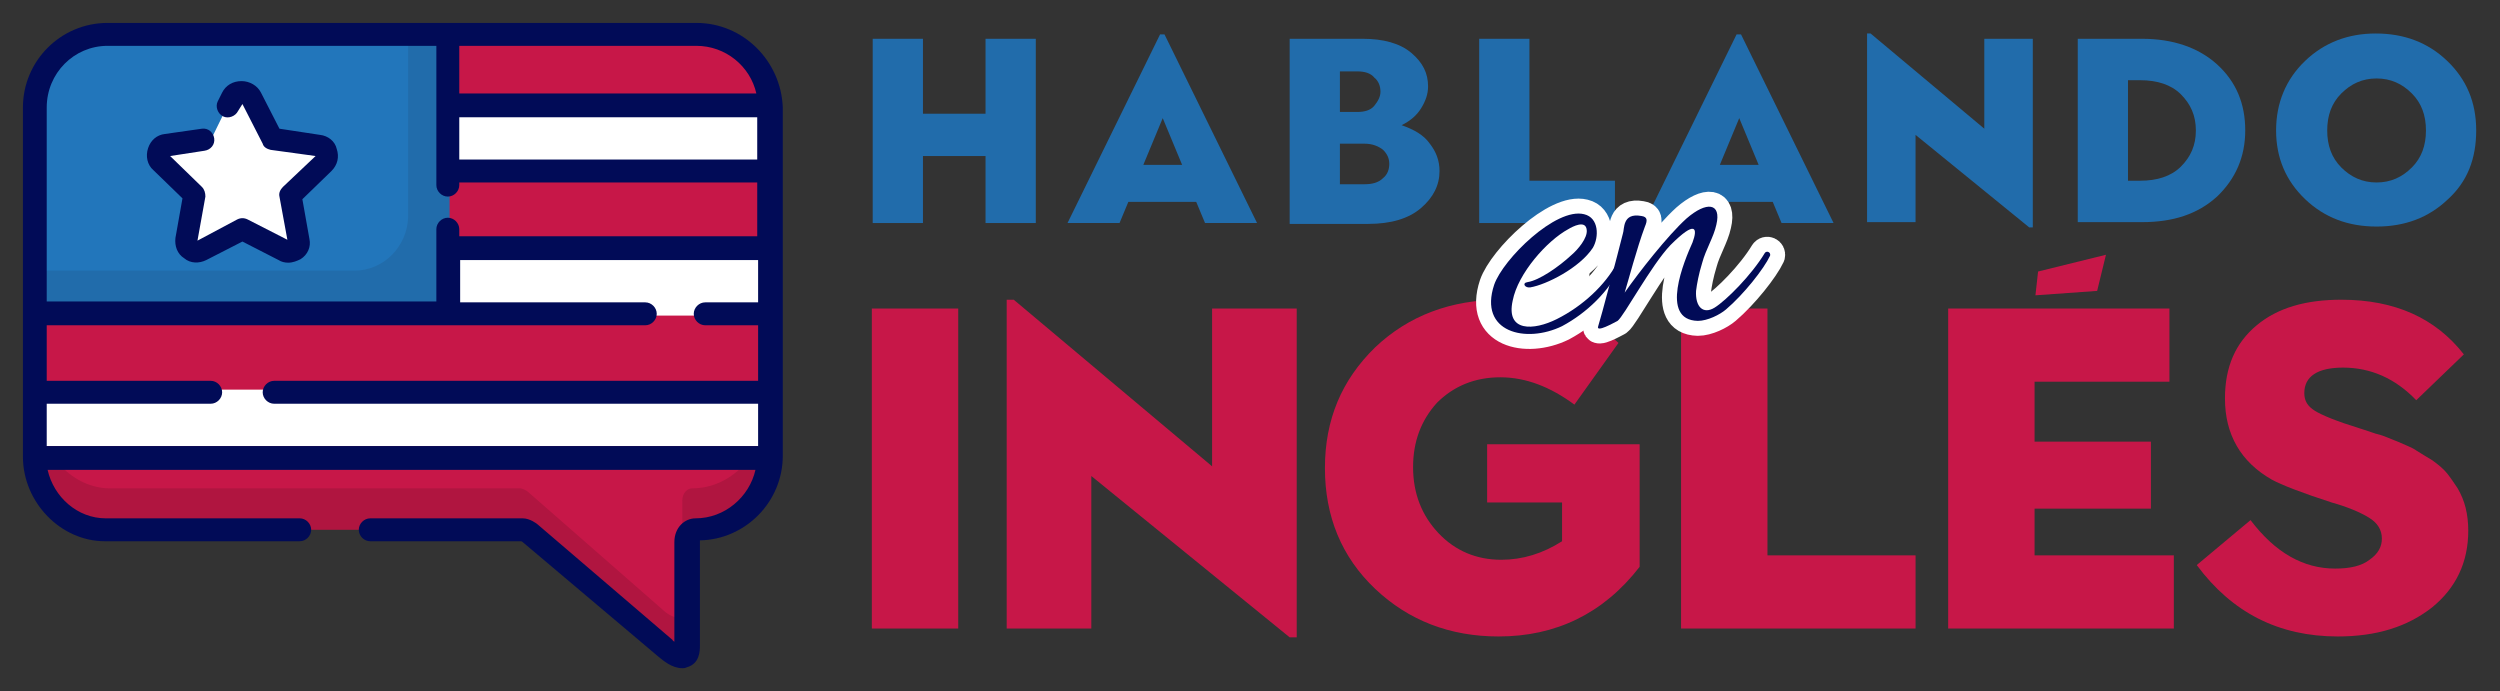<?xml version="1.0" encoding="utf-8"?>
<!-- Generator: Adobe Illustrator 24.1.2, SVG Export Plug-In . SVG Version: 6.00 Build 0)  -->
<svg version="1.1" id="Capa_3" xmlns="http://www.w3.org/2000/svg" xmlns:xlink="http://www.w3.org/1999/xlink" x="0px" y="0px"
	 viewBox="0 0 283.6 78.4" style="enable-background:new 0 0 283.6 78.4;" xml:space="preserve">
<rect x="0" y="0" width="283.6" height="78.4" fill="#333333" stroke="none"/>
<style type="text/css">
	.st0{fill:#216CAB;}
	.st1{fill:#C71748;}
	.st2{fill:#FFFFFF;}
	.st3{fill:#FFFFFF;stroke:#FFFFFF;stroke-width:3.392;stroke-linecap:round;stroke-linejoin:round;stroke-miterlimit:10;}
	.st4{fill:#010B57;}
	.st5{fill:#B01540;}
	.st6{fill:#2276BB;}
</style>
<g>
	<g>
		<g>
			<path class="st0" d="M99,25.3V4.4h5.7v8.5h7.1V4.4h5.7v20.9h-5.7v-7.6h-7.1v7.6H99z"/>
			<path class="st0" d="M121.1,25.3l10.5-21.4h0.5l10.5,21.4h-5.9l-1-2.4H128l-1,2.4H121.1z M129.7,18.7h4.4l-2.2-5.3L129.7,18.7z"
				/>
			<path class="st0" d="M146.3,25.3V4.4h8.3c2.3,0,4.2,0.5,5.5,1.6c1.3,1.1,1.9,2.3,1.9,3.8c0,0.9-0.3,1.7-0.8,2.5s-1.2,1.4-2.2,1.9
				c1.4,0.5,2.5,1.1,3.2,2.1c0.7,0.9,1.1,1.9,1.1,3.1c0,1.6-0.7,3-2.1,4.2c-1.4,1.2-3.4,1.8-6,1.8H146.3z M152,12.7h2
				c0.8,0,1.5-0.2,1.9-0.7c0.4-0.5,0.7-1,0.7-1.6c0-0.6-0.2-1.2-0.7-1.6c-0.4-0.5-1.1-0.7-1.9-0.7h-2V12.7z M152,20.9h2.8
				c0.9,0,1.6-0.2,2.1-0.7c0.5-0.4,0.7-1,0.7-1.6c0-0.6-0.2-1.1-0.7-1.6c-0.5-0.4-1.2-0.7-2.1-0.7H152V20.9z"/>
			<path class="st0" d="M167.8,25.3V4.4h5.7v16.1h9.7v4.8H167.8z"/>
			<path class="st0" d="M186.5,25.3l10.5-21.4h0.5l10.5,21.4h-5.9l-1-2.4h-7.8l-1,2.4H186.5z M195.1,18.7h4.4l-2.2-5.3L195.1,18.7z"
				/>
			<path class="st0" d="M230.2,25.8l-12.9-10.5v9.9h-5.5V3.8h0.4l12.9,10.8V4.4h5.5v21.4H230.2z"/>
			<path class="st0" d="M235.7,25.3V4.4h7.3c3.5,0,6.4,1,8.5,2.9c2.2,2,3.2,4.5,3.2,7.5c0,3-1.1,5.5-3.2,7.5c-2.2,2-5,2.9-8.5,2.9
				H235.7z M241.4,20.5h1.4c1.9,0,3.5-0.5,4.6-1.6c1.1-1.1,1.7-2.4,1.7-4.1s-0.6-3-1.7-4.1c-1.1-1.1-2.7-1.6-4.6-1.6h-1.4V20.5z"/>
			<path class="st0" d="M277.7,22.6c-2.2,2.1-4.9,3.1-8.1,3.1s-5.9-1-8.1-3.1c-2.2-2.1-3.3-4.7-3.3-7.8s1.1-5.8,3.3-7.9
				c2.2-2.1,4.9-3.1,8-3.1c3.2,0,5.9,1,8.1,3.1c2.2,2.1,3.3,4.7,3.3,7.9S279.9,20.6,277.7,22.6z M265.6,19c1.1,1.1,2.4,1.7,4,1.7
				c1.6,0,2.9-0.6,4-1.7c1.1-1.1,1.6-2.5,1.6-4.2c0-1.7-0.5-3.1-1.6-4.2c-1.1-1.1-2.4-1.7-4-1.7c-1.6,0-2.9,0.6-4,1.7
				c-1.1,1.1-1.6,2.5-1.6,4.2S264.5,17.9,265.6,19z"/>
		</g>
		<g>
			<path class="st1" d="M98.9,71.3V35h9.8v36.3H98.9z"/>
			<path class="st1" d="M146.3,72.3L123.8,54v17.3h-9.6V34h0.8l22.5,18.9V35h9.6v37.3H146.3z"/>
			<path class="st1" d="M170,72.2c-5.5,0-10.2-1.8-14-5.4c-3.8-3.6-5.7-8.2-5.7-13.7c0-5.5,1.9-10,5.7-13.7
				c3.8-3.6,8.6-5.4,14.3-5.4c5.4,0,9.8,1.6,13.3,4.9l-5,7c-2.7-2-5.5-3.1-8.4-3.1c-2.9,0-5.3,1-7.2,2.9c-1.8,2-2.7,4.4-2.7,7.3
				c0,3,1,5.5,2.9,7.5c1.9,2,4.3,3,7.1,3c2.4,0,4.7-0.7,6.9-2.1v-4.4h-8.5v-6.6H186v13.9C181.9,69.6,176.5,72.2,170,72.2z"/>
			<path class="st1" d="M190.7,71.3V35h9.8v28h16.8v8.3H190.7z"/>
			<path class="st1" d="M221,71.3V35h25.1v8.3h-15.3v6.8h13.2v7.6h-13.2V63h15.8v8.3H221z"/>
			<path class="st1" d="M265.2,72.2c-6.7,0-12-2.7-16-8.1l6.1-5.1c2.8,3.7,6,5.5,9.6,5.5c1.7,0,3-0.3,3.9-1c1-0.7,1.4-1.5,1.4-2.4
				c0-1-0.5-1.8-1.5-2.4c-1-0.6-2.4-1.2-4.2-1.7c-3.4-1.1-5.7-2-6.8-2.6c-3.5-2-5.3-5.1-5.3-9.2c0-3.6,1.2-6.3,3.6-8.3
				c2.4-2,5.6-2.9,9.6-2.9c6.1,0,10.7,2.1,13.9,6.2l-5.4,5.2c-2.4-2.5-5.2-3.7-8.3-3.7c-2.9,0-4.4,1-4.4,2.9c0,0.9,0.4,1.5,1.2,2
				c0.8,0.5,2.5,1.2,5.1,2c1,0.3,1.7,0.6,2.2,0.7c0.4,0.1,1.1,0.4,2.1,0.8c0.9,0.4,1.7,0.7,2.1,1c0.5,0.3,1.1,0.7,1.8,1.1
				c0.7,0.5,1.3,1,1.7,1.5c0.4,0.5,0.8,1.1,1.2,1.7c0.4,0.7,0.7,1.4,0.9,2.2c0.2,0.8,0.3,1.7,0.3,2.6c0,3.6-1.4,6.5-4.1,8.7
				C273.1,71.1,269.6,72.2,265.2,72.2z"/>
			<path class="st1" d="M230.9,33.5l7-0.5l1-4.1l-7.7,1.9L230.9,33.5z"/>
		</g>
		<g>
			<rect x="171.2" y="29.4" class="st2" width="9.1" height="6.8"/>
		</g>
		<g>
			<g>
				<path class="st3" d="M173.6,32.6c-0.6,0.1-1-0.5-0.3-0.6c1.3-0.2,3.5-1.7,5-3.1c0.7-0.6,1.8-1.9,1.7-2.8
					c-0.1-1.2-1.6-0.4-2.1-0.1c-2.4,1.3-5.7,5-6.3,8.1c-0.8,3.6,2.4,3.4,5,2.1c3-1.5,5.5-3.9,6.8-6.3c0.2-0.2,0.4-0.2,0.4-0.2
					c0.2,0.1,0.2,0.3,0.1,0.5c-1.4,2.9-3.9,5.3-6.7,6.8c-4.1,2-9.5,0.7-7.7-4.7c1-2.9,7-8.8,10.2-8c1.7,0.4,1.7,2.6,1,3.8
					C179.2,30.4,175.4,32.3,173.6,32.6z"/>
				<path class="st3" d="M189.5,27.8c-2.2,2.3-5.3,8.1-6,8.6c-0.4,0.2-2.5,1.4-2.2,0.6c0.3-0.9,2.2-8.1,2.8-10.5
					c0.2-0.5-0.1-2.4,2.1-2c0.7,0.1,0.7,0.5,0.4,1.2c-0.9,2.4-1.9,6.2-2.3,7.5c1.6-2.3,4.9-6.5,7-8.4c2.3-2,4-1.8,3.4,0.7
					c-0.3,1.4-1.2,2.8-1.6,4.3c-0.4,1.3-0.6,2.4-0.7,3.2c-0.1,1.8,0.8,2.7,2.1,1.9c1.3-0.8,4.2-3.7,5.7-6.2c0.2-0.3,0.7-0.1,0.6,0.3
					c-0.7,1.5-3,4.4-5,6.1c-0.7,0.6-2.1,1.3-3.2,1.3c-4.4-0.1-1.5-6.9-0.6-8.9C192.6,25.9,192.4,24.9,189.5,27.8z"/>
			</g>
		</g>
		<g>
			<g>
				<path class="st4" d="M173.6,32.6c-0.6,0.1-1-0.5-0.3-0.6c1.3-0.2,3.5-1.7,5-3.1c0.7-0.6,1.8-1.9,1.7-2.8
					c-0.1-1.2-1.6-0.4-2.1-0.1c-2.4,1.3-5.7,5-6.3,8.1c-0.8,3.6,2.4,3.4,5,2.1c3-1.5,5.5-3.9,6.8-6.3c0.2-0.2,0.4-0.2,0.4-0.2
					c0.2,0.1,0.2,0.3,0.1,0.5c-1.4,2.9-3.9,5.3-6.7,6.8c-4.1,2-9.5,0.7-7.7-4.7c1-2.9,7-8.8,10.2-8c1.7,0.4,1.7,2.6,1,3.8
					C179.2,30.4,175.4,32.3,173.6,32.6z"/>
				<path class="st4" d="M189.5,27.8c-2.2,2.3-5.3,8.1-6,8.6c-0.4,0.2-2.5,1.4-2.2,0.6c0.3-0.9,2.2-8.1,2.8-10.5
					c0.2-0.5-0.1-2.4,2.1-2c0.7,0.1,0.7,0.5,0.4,1.2c-0.9,2.4-1.9,6.2-2.3,7.5c1.6-2.3,4.9-6.5,7-8.4c2.3-2,4-1.8,3.4,0.7
					c-0.3,1.4-1.2,2.8-1.6,4.3c-0.4,1.3-0.6,2.4-0.7,3.2c-0.1,1.8,0.8,2.7,2.1,1.9c1.3-0.8,4.2-3.7,5.7-6.2c0.2-0.3,0.7-0.1,0.6,0.3
					c-0.7,1.5-3,4.4-5,6.1c-0.7,0.6-2.1,1.3-3.2,1.3c-4.4-0.1-1.5-6.9-0.6-8.9C192.6,25.9,192.4,24.9,189.5,27.8z"/>
			</g>
		</g>
	</g>
	<g>
		<path class="st5" d="M34.1,60.1H12c-4.3,0-8-3.7-8-8.3V12.2c0-4.5,3.7-8.3,8.3-8.3H79c4.5,0,8.3,3.7,8.3,8.3v39.6
			c0,4.5-3.7,8.3-8.3,8.3h0c-0.6,0-1.1,0.5-1.1,1.4l0,11.8c0,0.5,0,1.1-0.4,1.2c-0.8,0.2-2-0.9-2-0.9L60.1,60.5
			c-0.1,0-0.6-0.4-0.9-0.4H42"/>
		<path class="st1" d="M34.3,55.4H12.5c-4.2,0-7.9-3.8-7.9-8.4V12.3c0-4.6,3.7-8.4,8.1-8.4h65.8c4.5,0,8.1,3.8,8.1,8.4V47
			c0,4.6-3.7,8.4-8.1,8.4h0c-0.5,0-1.1,0.5-1.1,1.4l0,12c0,0.5,0,1.1-0.4,1.2c-0.8,0.2-1.9-0.9-1.9-0.9L59.9,55.8
			c-0.1-0.1-0.6-0.4-0.9-0.4H42"/>
		<path class="st0" d="M51,35.5H4V12.8C4,8,7.9,4,12.8,4H51V35.5z"/>
		<path class="st6" d="M40.2,30.7H4v-19C4,7.5,7.4,4,11.7,4h34.6v20.6C46.2,28,43.5,30.7,40.2,30.7z"/>
		<rect x="4.5" y="44.2" class="st2" width="82.1" height="6.4"/>
		<rect x="51.2" y="29.4" class="st2" width="35.5" height="6.4"/>
		<rect x="51.2" y="12.7" class="st2" width="35.5" height="6.4"/>
		<path class="st2" d="M28.5,11c-0.2-0.4-0.6-0.6-1.1-0.6c-0.4,0-0.9,0.2-1.1,0.6l-2.3,4.7l-5.2,0.7c-0.4,0.1-0.8,0.4-0.9,0.8
			c-0.1,0.4,0,0.9,0.3,1.2L22,22l-0.9,5.2c-0.1,0.4,0.1,0.9,0.5,1.1s0.8,0.3,1.2,0.1l4.7-2.4l4.7,2.4c0.4,0.2,0.9,0.2,1.2-0.1
			s0.5-0.7,0.5-1.1L33,22l3.8-3.6c0.3-0.3,0.4-0.7,0.3-1.2s-0.5-0.7-0.9-0.8l-5.2-0.7L28.5,11z"/>
		<g>
			<path class="st4" d="M32.7,29.8c-0.4,0-0.8-0.1-1.1-0.3l-4.1-2.1l-4.1,2.1c-0.8,0.4-1.8,0.4-2.5-0.2c-0.8-0.5-1.1-1.4-1-2.3
				l0.8-4.5l-3.3-3.2c-0.7-0.6-0.9-1.6-0.6-2.5c0.3-0.9,1-1.5,1.9-1.6l4.2-0.6c0.7-0.1,1.3,0.4,1.4,1.1c0.1,0.7-0.4,1.3-1.1,1.4
				l-3.9,0.6l3.6,3.5c0.3,0.3,0.4,0.7,0.4,1.1l-0.9,5l4.5-2.4c0.4-0.2,0.8-0.2,1.2,0l4.5,2.3l-0.9-4.9c-0.1-0.4,0.1-0.8,0.4-1.1
				l3.7-3.5L30.7,17c-0.4-0.1-0.8-0.3-0.9-0.7l-2.3-4.5L27,12.6c-0.3,0.6-1.1,0.9-1.7,0.6c-0.6-0.3-0.9-1.1-0.6-1.7l0.5-1
				c0.4-0.8,1.2-1.3,2.2-1.3c0.9,0,1.8,0.5,2.2,1.3l2.1,4.1l4.6,0.7c0.9,0.1,1.7,0.7,1.9,1.6c0.3,0.9,0.1,1.8-0.6,2.5l-3.3,3.2
				l0.8,4.5c0.2,0.9-0.2,1.8-1,2.3C33.7,29.6,33.2,29.8,32.7,29.8z"/>
		</g>
		<path class="st4" d="M79,2.6H12.2c-5.3,0-9.6,4.3-9.6,9.6v39.6c0,5.2,4.3,9.6,9.3,9.6h22.1c0.7,0,1.3-0.6,1.3-1.3
			s-0.6-1.3-1.3-1.3H12c-3.2,0-5.9-2.4-6.6-5.5h80.3c-0.7,3.1-3.5,5.5-6.8,5.5c-1.2,0-2.4,1-2.4,2.7l0,11.3
			c-0.1-0.1-0.2-0.1-0.2-0.2L61,59.5c-0.1-0.1-0.9-0.7-1.7-0.7H42c-0.7,0-1.3,0.6-1.3,1.3s0.6,1.3,1.3,1.3h17.1
			c0.1,0,0.2,0.1,0.2,0.1l15.4,13c0.5,0.4,1.5,1.3,2.7,1.3c0.2,0,0.3,0,0.5-0.1c1.5-0.4,1.5-1.9,1.5-2.5l0-11.8c0,0,0-0.1,0-0.1
			c5.2-0.1,9.4-4.4,9.4-9.6V12.2C88.6,6.9,84.3,2.6,79,2.6z M5.3,45.8h18.6c0.7,0,1.3-0.6,1.3-1.3s-0.6-1.3-1.3-1.3H5.3v-6.3h67.9
			c0.7,0,1.3-0.6,1.3-1.3c0-0.7-0.6-1.3-1.3-1.3h-21v-4.8h33.8v4.8h-6c-0.7,0-1.3,0.6-1.3,1.3c0,0.7,0.6,1.3,1.3,1.3h6v6.3H31.1
			c-0.7,0-1.3,0.6-1.3,1.3s0.6,1.3,1.3,1.3h54.9v4.8H5.3V45.8z M52.1,13.3h33.8v4.8H52.1V13.3z M85.8,10.6H52.1V5.2H79
			C82.3,5.2,85.1,7.5,85.8,10.6z M12.2,5.2h37.3V21c0,0.7,0.6,1.3,1.3,1.3c0.7,0,1.3-0.6,1.3-1.3v-0.3h33.8v6.1H52.1V26
			c0-0.7-0.6-1.3-1.3-1.3c-0.7,0-1.3,0.6-1.3,1.3v8.2H5.3V12.2C5.3,8.3,8.4,5.2,12.2,5.2z"/>
	</g>
</g>
</svg>
